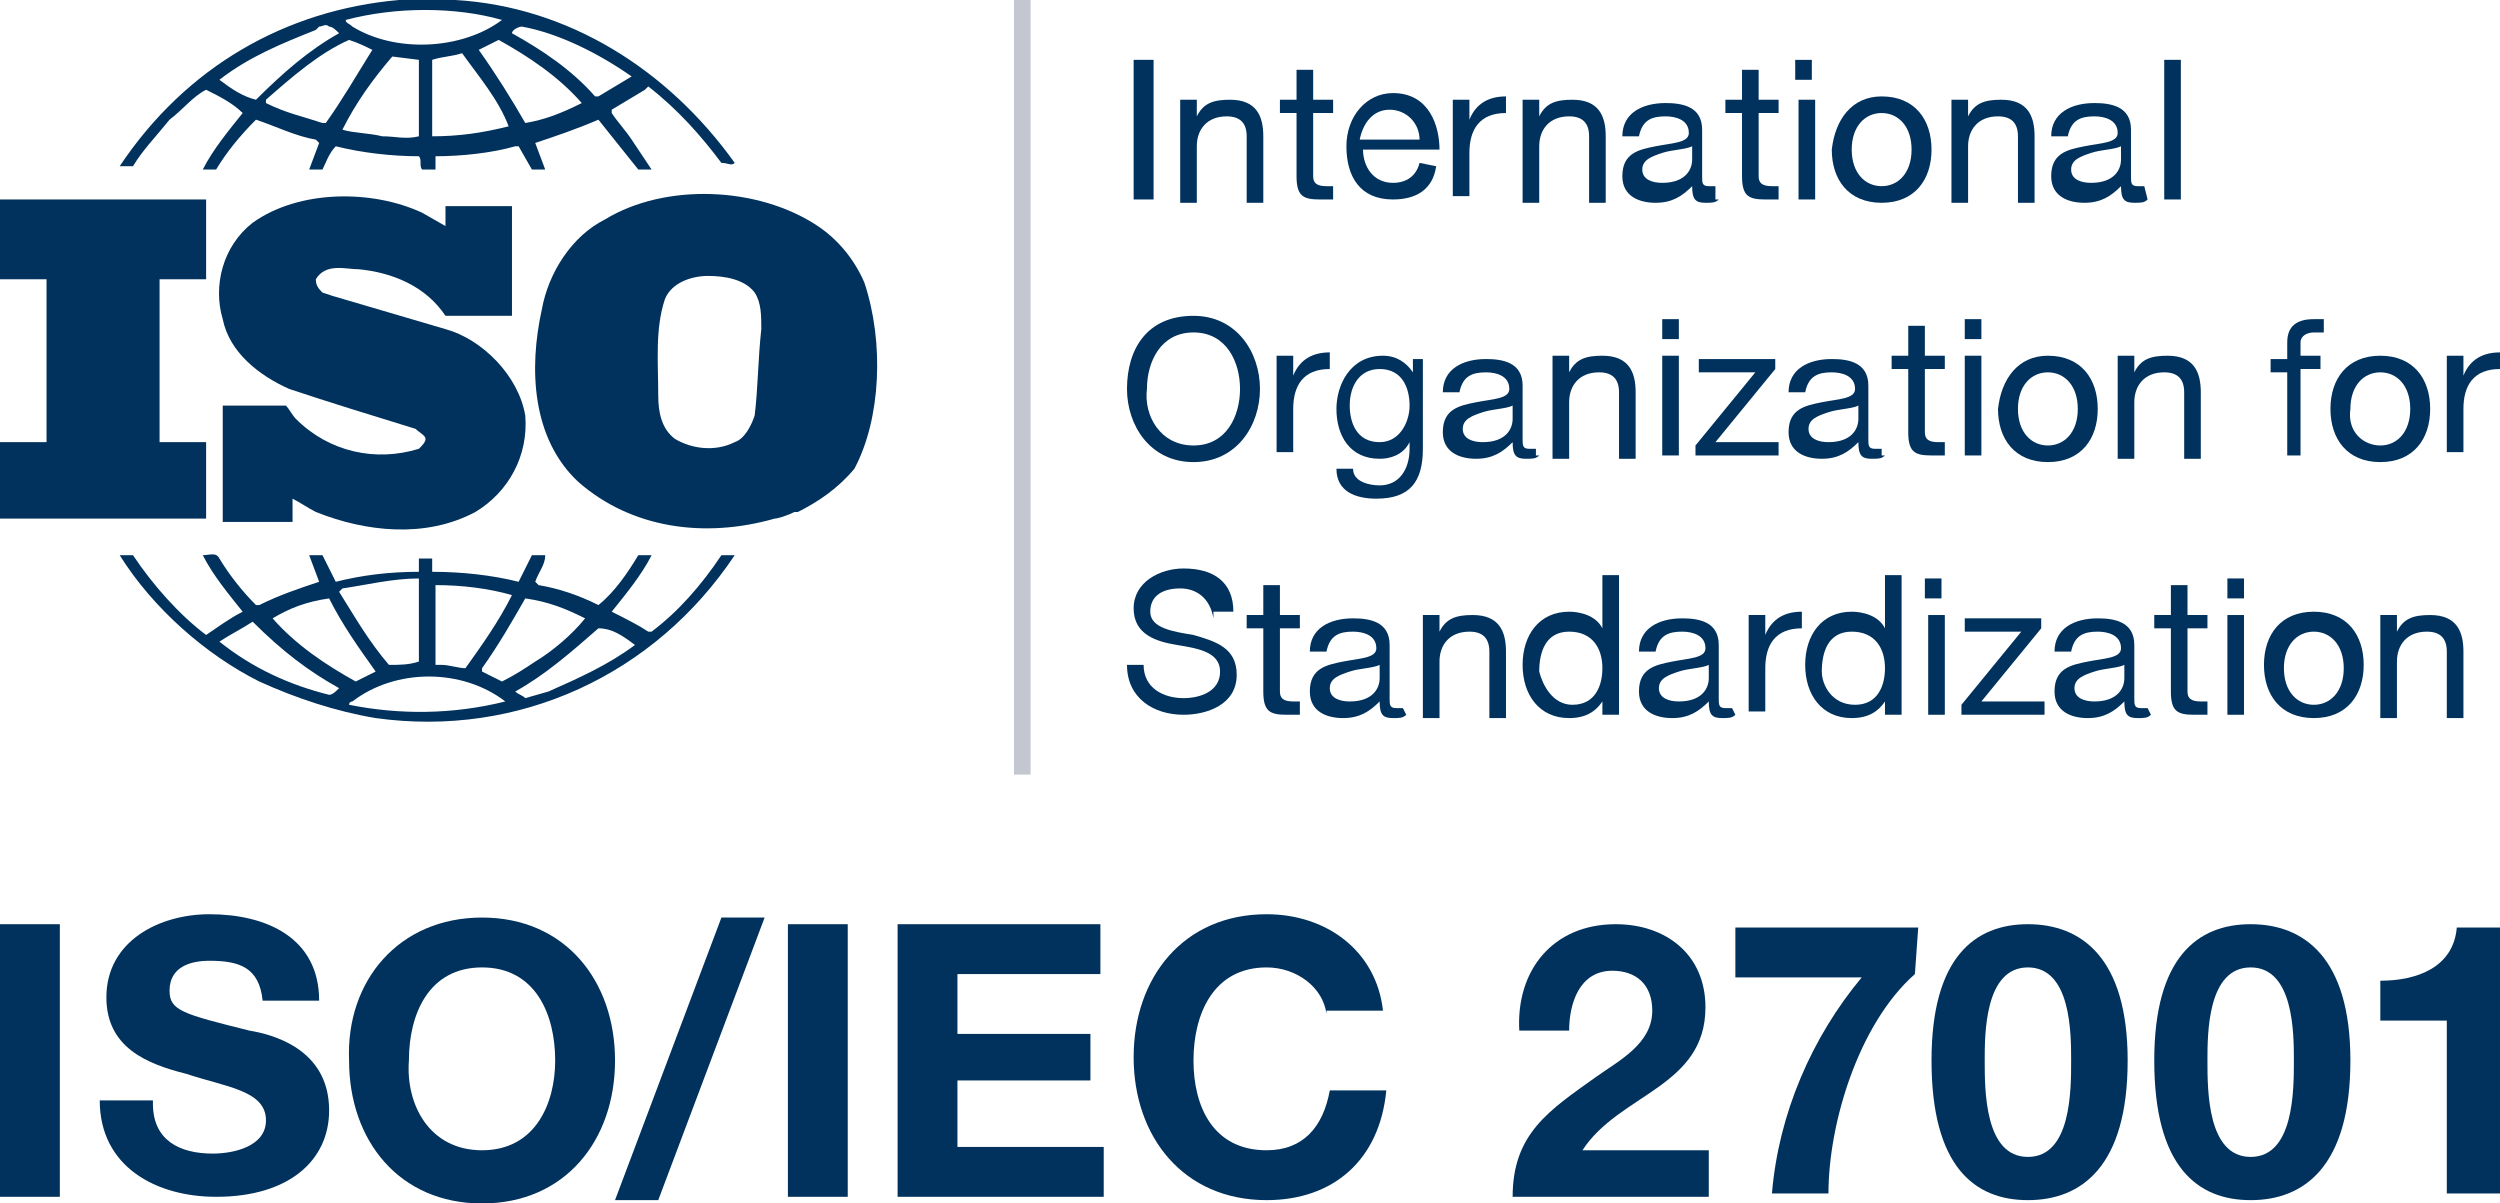 <?xml version="1.0" encoding="utf-8"?>
<!-- Generator: Adobe Illustrator 21.1.0, SVG Export Plug-In . SVG Version: 6.00 Build 0)  -->
<svg version="1.1" id="Ebene_1" xmlns="http://www.w3.org/2000/svg" xmlns:xlink="http://www.w3.org/1999/xlink" x="0px" y="0px"
	 viewBox="0 0 75.2 36.2" style="enable-background:new 0 0 75.2 36.2;" xml:space="preserve">
<style type="text/css">
	.st0{fill:#01325D;}
	.st1{fill:#C3C7D0;}
</style>
<g>
	<path class="st0" d="M0.9,6H0c0,0.7,0,1.6,0,2.4c0.5,0,0.9,0,1.4,0v4.7v0.2H0c0,0.8,0,1.5,0,2.3h6.2v-2.3c-0.5,0-1,0-1.4,0V8.4l0,0
		h1.4c0-0.8,0-1.6,0-2.4H0.9z"/>
	<g>
		<path class="st0" d="M15.2,21.1C15.2,21.1,15.1,21.1,15.2,21.1c-1.6,0.4-3.2,0.4-4.7,0.1c0-0.1,0.1-0.1,0.1-0.1
			C11.9,20.1,13.9,20.1,15.2,21.1 M10.2,20.7c-0.1,0.1-0.2,0.2-0.3,0.2c-1.2-0.3-2.3-0.8-3.3-1.6l0,0c0.3-0.2,0.7-0.4,1-0.6
			C8.5,19.6,9.3,20.2,10.2,20.7z M19.1,19.4c-0.8,0.6-1.7,1-2.6,1.4L15.8,21c-0.1-0.1-0.2-0.1-0.3-0.2l0,0c0.9-0.5,1.7-1.2,2.5-1.9
			C18.4,18.9,18.7,19.1,19.1,19.4z M17.6,18.6c-0.4,0.5-1,1-1.5,1.3c-0.3,0.2-0.6,0.4-1,0.6l-0.6-0.3v-0.1c0.5-0.7,0.9-1.4,1.3-2.1
			l0,0C16.5,18.1,17,18.3,17.6,18.6z M9.9,18c0.4,0.8,0.9,1.5,1.4,2.2c-0.2,0.1-0.4,0.2-0.6,0.3c-0.9-0.5-1.8-1.1-2.5-1.9l0,0
			C8.7,18.3,9.2,18.1,9.9,18L9.9,18z M15.4,17.9L15.4,17.9c-0.4,0.8-0.9,1.5-1.4,2.2c-0.2,0-0.5-0.1-0.7-0.1h-0.2c0-0.8,0-1.5,0-2.4
			C13.9,17.6,14.7,17.7,15.4,17.9z M12.6,19.9C12.3,20,12,20,11.7,20c-0.6-0.7-1-1.4-1.5-2.2l0.1-0.1c0.7-0.1,1.5-0.3,2.3-0.3
			L12.6,19.9z M9.7,16.7c-0.1,0-0.3,0-0.4,0l0.3,0.8l0,0c-0.6,0.2-1.2,0.4-1.8,0.7H7.7c-0.4-0.4-0.8-0.9-1.1-1.4
			c-0.1-0.2-0.3-0.1-0.5-0.1c0.3,0.6,0.8,1.2,1.2,1.7c-0.4,0.2-0.8,0.5-1.1,0.7c-0.8-0.6-1.6-1.5-2.2-2.4c-0.2,0-0.3,0-0.4,0
			c1,1.6,2.6,3,4.2,3.8l0,0l0,0c1.1,0.5,2.3,0.9,3.5,1.1c4.3,0.6,8.4-1.3,10.8-4.9c-0.1,0-0.3,0-0.4,0c-0.6,0.9-1.3,1.7-2.1,2.3
			h-0.1c-0.3-0.2-0.7-0.4-1.1-0.6c0.4-0.5,0.9-1.1,1.2-1.7h-0.4c-0.3,0.5-0.7,1.1-1.2,1.5c-0.6-0.3-1.2-0.5-1.8-0.6l-0.1-0.1
			c0.1-0.3,0.3-0.5,0.3-0.8H16l-0.4,0.8c-0.8-0.2-1.7-0.3-2.6-0.3c0-0.1,0-0.3,0-0.4h-0.4c0,0.2,0,0.3,0,0.4c-0.9,0-1.7,0.1-2.5,0.3
			L9.7,16.7z M13.9,1.6C14.4,2.3,15,3,15.3,3.8C14.5,4,13.8,4.1,13,4.1c0-0.7,0-1.6,0-2.3C13.3,1.7,13.6,1.7,13.9,1.6z M12.6,1.8
			c0,0.7,0,1.6,0,2.3c-0.4,0.1-0.7,0-1.1,0C11.1,4,10.6,4,10.3,3.9c0.4-0.8,0.9-1.5,1.5-2.2L12.6,1.8z M11.2,1.5L11.2,1.5
			C10.7,2.3,10.3,3,9.8,3.7H9.7C9.1,3.5,8.6,3.4,8,3.1V3c0.8-0.7,1.6-1.4,2.5-1.8C10.8,1.3,11,1.4,11.2,1.5z M17.5,3.1L17.5,3.1
			c-0.6,0.3-1.1,0.5-1.7,0.6c-0.4-0.7-0.9-1.5-1.4-2.2c0.2-0.1,0.4-0.2,0.6-0.3C15.9,1.7,16.8,2.3,17.5,3.1z M10.2,1
			C9.3,1.5,8.5,2.2,7.7,3C7.3,2.9,7,2.7,6.6,2.4l0,0c0.9-0.7,1.9-1.1,2.9-1.5l0.1-0.1l0,0c0.1,0,0.2-0.1,0.3,0
			C10,0.8,10.1,0.9,10.2,1z M19,2.3L19,2.3l-1,0.6h-0.1c-0.7-0.8-1.6-1.4-2.5-1.9c0-0.1,0.2-0.2,0.3-0.2C16.8,1,18,1.6,19,2.3z
			 M15.1,0.6L15.1,0.6c-1.2,0.9-3.2,1-4.5,0.2c-0.1-0.1-0.2-0.1-0.2-0.2C11.9,0.2,13.7,0.2,15.1,0.6z M13.7,0c-0.4,0-0.8-0.1-1.2,0
			c-0.2,0-0.3,0-0.5,0C8.6,0.3,5.6,2,3.6,5C3.7,5,3.9,5,4,5c0.3-0.5,0.7-0.9,1.1-1.4c0.4-0.3,0.7-0.7,1.1-0.9C6.6,2.9,7,3.1,7.3,3.4
			C6.9,3.9,6.4,4.5,6.1,5.1c0.1,0,0.3,0,0.4,0c0.3-0.5,0.7-1,1.2-1.5c0.6,0.2,1.2,0.5,1.8,0.6l0.1,0.1L9.3,5.1c0.2,0,0.3,0,0.4,0
			c0.1-0.2,0.2-0.5,0.4-0.7c0.8,0.2,1.7,0.3,2.5,0.3c0.1,0.1,0,0.3,0.1,0.4h0.4c0-0.1,0-0.3,0-0.4c0.8,0,1.7-0.1,2.4-0.3h0.1L16,5.1
			c0.1,0,0.3,0,0.4,0l-0.3-0.8l0,0c0.6-0.2,1.2-0.4,1.9-0.7c0.4,0.5,0.8,1,1.2,1.5c0.2,0,0.3,0,0.4,0c-0.2-0.3-0.4-0.6-0.6-0.9
			c-0.2-0.3-0.4-0.5-0.6-0.8V3.3l1-0.6l0.1-0.1c0.9,0.7,1.6,1.5,2.2,2.3c0.2,0,0.3,0.1,0.4,0C20.1,2.1,17.1,0.2,13.7,0L13.7,0
			L13.7,0z"/>
		<g>
			<rect x="30.5" y="0" class="st1" width="0.5" height="23.3"/>
		</g>
		<g>
			<path class="st0" d="M34.1,1.8h0.6V6h-0.6V1.8z"/>
			<path class="st0" d="M35.5,3H36v0.5l0,0C36.2,3.1,36.5,3,37,3c0.8,0,1,0.5,1,1.1v2h-0.5v-2c0-0.4-0.2-0.6-0.6-0.6
				c-0.6,0-0.9,0.4-0.9,0.9v1.7h-0.5V3L35.5,3z"/>
			<path class="st0" d="M39.5,3h0.6v0.4h-0.6v1.9c0,0.2,0.1,0.3,0.4,0.3h0.2V6h-0.4C39.2,6,39,5.9,39,5.3V3.4h-0.5V3H39V2.1h0.5V3
				L39.5,3z"/>
			<path class="st0" d="M43.2,5c-0.1,0.7-0.6,1-1.3,1c-1,0-1.4-0.7-1.4-1.6c0-0.9,0.6-1.6,1.4-1.6c1.1,0,1.4,1,1.4,1.7H41
				c0,0.5,0.3,1,0.9,1c0.4,0,0.7-0.2,0.8-0.6L43.2,5L43.2,5z M42.7,4.2c0-0.5-0.4-0.9-0.9-0.9S41,3.7,40.9,4.2H42.7z"/>
			<path class="st0" d="M43.7,3h0.5v0.6l0,0c0.2-0.5,0.6-0.7,1.1-0.7v0.5c-0.8,0-1.1,0.5-1.1,1.2v1.3h-0.5V3L43.7,3z"/>
			<path class="st0" d="M45.8,3h0.5v0.5l0,0c0.2-0.4,0.5-0.5,1-0.5c0.8,0,1,0.5,1,1.1v2h-0.5v-2c0-0.4-0.2-0.6-0.6-0.6
				c-0.6,0-0.9,0.4-0.9,0.9v1.7h-0.5V3L45.8,3z"/>
			<path class="st0" d="M51.7,6c-0.1,0.1-0.2,0.1-0.4,0.1c-0.3,0-0.4-0.1-0.4-0.5c-0.3,0.3-0.6,0.5-1.1,0.5s-1-0.2-1-0.8
				c0-0.7,0.5-0.8,1-0.9c0.5-0.1,1-0.1,1-0.4c0-0.4-0.4-0.5-0.7-0.5c-0.4,0-0.7,0.1-0.8,0.6h-0.5c0-0.7,0.6-1,1.3-1
				c0.5,0,1.1,0.1,1.1,0.8v1.4c0,0.2,0,0.3,0.2,0.3c0,0,0.1,0,0.2,0V6H51.7z M50.9,4.4c-0.2,0.1-0.6,0.1-0.9,0.2
				c-0.3,0.1-0.6,0.2-0.6,0.5s0.3,0.4,0.6,0.4c0.7,0,0.9-0.4,0.9-0.7V4.4z"/>
			<path class="st0" d="M52.9,3h0.6v0.4h-0.6v1.9c0,0.2,0.1,0.3,0.4,0.3h0.2V6h-0.4c-0.5,0-0.7-0.1-0.7-0.7V3.4h-0.5V3h0.5V2.1h0.5
				V3L52.9,3z"/>
			<path class="st0" d="M54.5,2.4H54V1.8h0.5V2.4z M54.1,3h0.5v3h-0.5V3z"/>
			<path class="st0" d="M56.6,2.9c1,0,1.5,0.7,1.5,1.6c0,0.9-0.5,1.6-1.5,1.6s-1.5-0.7-1.5-1.6C55.2,3.6,55.7,2.9,56.6,2.9z
				 M56.6,5.6c0.5,0,0.9-0.4,0.9-1.1c0-0.7-0.4-1.1-0.9-1.1s-0.9,0.4-0.9,1.1C55.7,5.2,56.1,5.6,56.6,5.6z"/>
			<path class="st0" d="M58.7,3h0.5v0.5l0,0c0.2-0.4,0.5-0.5,1-0.5c0.8,0,1,0.5,1,1.1v2h-0.5v-2c0-0.4-0.2-0.6-0.6-0.6
				c-0.6,0-0.9,0.4-0.9,0.9v1.7h-0.5V3L58.7,3z"/>
			<path class="st0" d="M64.6,6c-0.1,0.1-0.2,0.1-0.4,0.1c-0.3,0-0.4-0.1-0.4-0.5c-0.3,0.3-0.6,0.5-1.1,0.5s-1-0.2-1-0.8
				c0-0.7,0.5-0.8,1-0.9c0.5-0.1,1-0.1,1-0.4c0-0.4-0.4-0.5-0.7-0.5c-0.4,0-0.7,0.1-0.8,0.6h-0.5c0-0.7,0.6-1,1.3-1
				c0.5,0,1.1,0.1,1.1,0.8v1.4c0,0.2,0,0.3,0.2,0.3c0,0,0.1,0,0.2,0L64.6,6L64.6,6z M63.8,4.4c-0.2,0.1-0.6,0.1-0.9,0.2
				c-0.3,0.1-0.6,0.2-0.6,0.5s0.3,0.4,0.6,0.4c0.7,0,0.9-0.4,0.9-0.7V4.4z"/>
			<path class="st0" d="M65.1,1.8h0.5V6h-0.5V1.8z"/>
			<path class="st0" d="M35.9,9.5c1.3,0,2,1.1,2,2.2c0,1.1-0.7,2.2-2,2.2s-2-1.1-2-2.2C33.9,10.5,34.5,9.5,35.9,9.5z M35.9,13.4
				c1,0,1.4-0.9,1.4-1.7S36.9,10,35.9,10s-1.4,0.9-1.4,1.7C34.4,12.5,34.9,13.4,35.9,13.4z"/>
			<path class="st0" d="M38.4,10.7h0.5v0.6l0,0c0.2-0.5,0.6-0.7,1.1-0.7v0.5c-0.8,0-1.1,0.5-1.1,1.2v1.3h-0.5V10.7L38.4,10.7z"/>
			<path class="st0" d="M42.8,13.5c0,1-0.4,1.5-1.4,1.5c-0.6,0-1.2-0.2-1.2-0.9h0.5c0,0.4,0.5,0.5,0.8,0.5c0.6,0,0.9-0.5,0.9-1.1
				v-0.2l0,0c-0.2,0.4-0.6,0.5-0.9,0.5c-0.9,0-1.3-0.7-1.3-1.5c0-0.7,0.4-1.6,1.4-1.6c0.4,0,0.7,0.2,0.9,0.5l0,0v-0.4h0.3V13.5z
				 M42.4,12.2c0-0.5-0.2-1.1-0.9-1.1c-0.6,0-0.9,0.5-0.9,1.1c0,0.5,0.2,1.1,0.9,1.1C42.1,13.3,42.4,12.7,42.4,12.2z"/>
			<path class="st0" d="M46.3,13.7c-0.1,0.1-0.2,0.1-0.4,0.1c-0.3,0-0.4-0.1-0.4-0.5c-0.3,0.3-0.6,0.5-1.1,0.5s-1-0.2-1-0.8
				c0-0.7,0.5-0.8,1-0.9c0.5-0.1,1-0.1,1-0.4c0-0.4-0.4-0.5-0.7-0.5c-0.4,0-0.7,0.1-0.8,0.6h-0.5c0-0.7,0.6-1,1.3-1
				c0.5,0,1.1,0.1,1.1,0.8v1.6c0,0.2,0,0.3,0.2,0.3c0,0,0.1,0,0.2,0v0.2H46.3z M45.5,12.2c-0.2,0.1-0.6,0.1-0.9,0.2
				c-0.3,0.1-0.6,0.2-0.6,0.5s0.3,0.4,0.6,0.4c0.7,0,0.9-0.4,0.9-0.7C45.5,12.7,45.5,12.2,45.5,12.2z"/>
			<path class="st0" d="M46.7,10.7h0.5v0.5l0,0c0.2-0.4,0.5-0.5,1-0.5c0.8,0,1,0.5,1,1.1v2h-0.5v-2c0-0.4-0.2-0.6-0.6-0.6
				c-0.6,0-0.9,0.4-0.9,0.9v1.7h-0.5V10.7L46.7,10.7z"/>
			<path class="st0" d="M50.5,10.2H50V9.6h0.5V10.2z M50,10.7h0.5v3H50V10.7z"/>
			<path class="st0" d="M51,13.4l1.8-2.2h-1.7v-0.4h2.3v0.3l-1.8,2.2h1.9v0.4H51C51,13.7,51,13.4,51,13.4z"/>
			<path class="st0" d="M56.7,13.7c-0.1,0.1-0.2,0.1-0.4,0.1c-0.3,0-0.4-0.1-0.4-0.5c-0.3,0.3-0.6,0.5-1.1,0.5s-1-0.2-1-0.8
				c0-0.7,0.5-0.8,1-0.9c0.5-0.1,1-0.1,1-0.4c0-0.4-0.4-0.5-0.7-0.5c-0.4,0-0.7,0.1-0.8,0.6h-0.5c0-0.7,0.6-1,1.3-1
				c0.5,0,1.1,0.1,1.1,0.8v1.6c0,0.2,0,0.3,0.2,0.3c0,0,0.1,0,0.2,0v0.2H56.7z M55.9,12.2c-0.2,0.1-0.6,0.1-0.9,0.2
				c-0.3,0.1-0.6,0.2-0.6,0.5s0.3,0.4,0.6,0.4c0.7,0,0.9-0.4,0.9-0.7C55.9,12.7,55.9,12.2,55.9,12.2z"/>
			<path class="st0" d="M57.9,10.7h0.6v0.4h-0.6V13c0,0.2,0.1,0.3,0.4,0.3h0.2v0.4h-0.4c-0.5,0-0.7-0.1-0.7-0.7v-1.9h-0.5v-0.4h0.5
				V9.8h0.5V10.7L57.9,10.7z"/>
			<path class="st0" d="M59.6,10.2h-0.5V9.6h0.5V10.2z M59.1,10.7h0.5v3h-0.5V10.7z"/>
			<path class="st0" d="M61.6,10.7c1,0,1.5,0.7,1.5,1.6c0,0.9-0.5,1.6-1.5,1.6s-1.5-0.7-1.5-1.6C60.2,11.4,60.7,10.7,61.6,10.7z
				 M61.6,13.4c0.5,0,0.9-0.4,0.9-1.1c0-0.7-0.4-1.1-0.9-1.1s-0.9,0.4-0.9,1.1C60.7,13,61.1,13.4,61.6,13.4z"/>
			<path class="st0" d="M63.7,10.7h0.5v0.5l0,0c0.2-0.4,0.5-0.5,1-0.5c0.8,0,1,0.5,1,1.1v2h-0.5v-2c0-0.4-0.2-0.6-0.6-0.6
				c-0.6,0-0.9,0.4-0.9,0.9v1.7h-0.5V10.7L63.7,10.7z"/>
			<path class="st0" d="M68.8,11.2h-0.5v-0.4h0.5v-0.5c0-0.5,0.3-0.7,0.8-0.7c0.1,0,0.2,0,0.3,0V10c-0.1,0-0.2,0-0.3,0
				c-0.2,0-0.4,0.1-0.4,0.3v0.4h0.6v0.4h-0.6v2.6h-0.4V11.2L68.8,11.2z"/>
			<path class="st0" d="M71.6,10.7c1,0,1.5,0.7,1.5,1.6c0,0.9-0.5,1.6-1.5,1.6s-1.5-0.7-1.5-1.6C70.1,11.4,70.6,10.7,71.6,10.7z
				 M71.6,13.4c0.5,0,0.9-0.4,0.9-1.1c0-0.7-0.4-1.1-0.9-1.1s-0.9,0.4-0.9,1.1C70.6,13,71.1,13.4,71.6,13.4z"/>
			<path class="st0" d="M73.6,10.7h0.5v0.6l0,0c0.2-0.5,0.6-0.7,1.1-0.7v0.5c-0.8,0-1.1,0.5-1.1,1.2v1.3h-0.5V10.7L73.6,10.7z"/>
			<path class="st0" d="M36.5,18.6c-0.1-0.6-0.5-0.9-1-0.9s-0.9,0.2-0.9,0.7s0.7,0.6,1.3,0.7c0.7,0.2,1.3,0.4,1.3,1.2
				c0,0.9-0.9,1.2-1.6,1.2c-0.9,0-1.7-0.5-1.7-1.5h0.5c0,0.7,0.6,1,1.2,1c0.5,0,1.1-0.2,1.1-0.8s-0.7-0.7-1.3-0.8s-1.3-0.3-1.3-1.1
				s0.8-1.2,1.5-1.2c0.9,0,1.5,0.4,1.5,1.3h-0.6V18.6z"/>
			<path class="st0" d="M38.5,18.5h0.6v0.4h-0.6v1.9c0,0.2,0.1,0.3,0.4,0.3h0.2v0.4h-0.4c-0.5,0-0.7-0.1-0.7-0.7v-1.9h-0.5v-0.4H38
				v-0.9h0.5V18.5L38.5,18.5z"/>
			<path class="st0" d="M42.3,21.5c-0.1,0.1-0.2,0.1-0.4,0.1c-0.3,0-0.4-0.1-0.4-0.5c-0.3,0.3-0.6,0.5-1.1,0.5s-1-0.2-1-0.8
				c0-0.7,0.5-0.8,1-0.9c0.5-0.1,1-0.1,1-0.4c0-0.4-0.4-0.5-0.7-0.5c-0.4,0-0.7,0.1-0.8,0.6h-0.5c0-0.7,0.6-1,1.3-1
				c0.5,0,1.1,0.1,1.1,0.8V21c0,0.2,0,0.3,0.2,0.3c0,0,0.1,0,0.2,0L42.3,21.5z M41.5,20c-0.2,0.1-0.6,0.1-0.9,0.2
				c-0.3,0.1-0.6,0.2-0.6,0.5s0.3,0.4,0.6,0.4c0.7,0,0.9-0.4,0.9-0.7V20z"/>
			<path class="st0" d="M42.8,18.5h0.5V19l0,0c0.2-0.4,0.5-0.5,1-0.5c0.8,0,1,0.5,1,1.1v2h-0.5v-2c0-0.4-0.2-0.6-0.6-0.6
				c-0.6,0-0.9,0.4-0.9,0.9v1.7h-0.5V18.5L42.8,18.5z"/>
			<path class="st0" d="M48.7,21.5h-0.5v-0.4l0,0c-0.2,0.3-0.5,0.5-1,0.5c-0.9,0-1.4-0.7-1.4-1.6c0-0.9,0.5-1.6,1.4-1.6
				c0.3,0,0.8,0.1,1,0.5l0,0v-1.6h0.5V21.5z M47.3,21.2c0.7,0,0.9-0.6,0.9-1.1c0-0.6-0.3-1.1-1-1.1s-0.9,0.6-0.9,1.2
				C46.4,20.6,46.7,21.2,47.3,21.2z"/>
			<path class="st0" d="M52.2,21.5c-0.1,0.1-0.2,0.1-0.4,0.1c-0.3,0-0.4-0.1-0.4-0.5c-0.3,0.3-0.6,0.5-1.1,0.5s-1-0.2-1-0.8
				c0-0.7,0.5-0.8,1-0.9c0.5-0.1,1-0.1,1-0.4c0-0.4-0.4-0.5-0.7-0.5c-0.4,0-0.7,0.1-0.8,0.6h-0.5c0-0.7,0.6-1,1.3-1
				c0.5,0,1.1,0.1,1.1,0.8V21c0,0.2,0,0.3,0.2,0.3c0,0,0.1,0,0.2,0L52.2,21.5z M51.4,20c-0.2,0.1-0.6,0.1-0.9,0.2
				c-0.3,0.1-0.6,0.2-0.6,0.5s0.3,0.4,0.6,0.4c0.7,0,0.9-0.4,0.9-0.7V20z"/>
			<path class="st0" d="M52.6,18.5h0.5v0.6l0,0c0.2-0.5,0.6-0.7,1.1-0.7v0.5c-0.8,0-1.1,0.5-1.1,1.2v1.3h-0.5V18.5L52.6,18.5z"/>
			<path class="st0" d="M57.2,21.5h-0.5v-0.4l0,0c-0.2,0.3-0.5,0.5-1,0.5c-0.9,0-1.4-0.7-1.4-1.6c0-0.9,0.5-1.6,1.4-1.6
				c0.3,0,0.8,0.1,1,0.5l0,0v-1.6h0.5V21.5z M55.8,21.2c0.7,0,0.9-0.6,0.9-1.1c0-0.6-0.3-1.1-1-1.1s-0.9,0.6-0.9,1.2
				C54.8,20.6,55.1,21.2,55.8,21.2z"/>
			<path class="st0" d="M58.4,18h-0.5v-0.6h0.5V18z M58,18.5h0.5v3H58V18.5z"/>
			<path class="st0" d="M59,21.2l1.8-2.2h-1.7v-0.4h2.3v0.3l-1.8,2.2h1.9v0.4H59C59,21.5,59,21.2,59,21.2z"/>
			<path class="st0" d="M64.7,21.5c-0.1,0.1-0.2,0.1-0.4,0.1c-0.3,0-0.4-0.1-0.4-0.5c-0.3,0.3-0.6,0.5-1.1,0.5s-1-0.2-1-0.8
				c0-0.7,0.5-0.8,1-0.9c0.5-0.1,1-0.1,1-0.4c0-0.4-0.4-0.5-0.7-0.5c-0.4,0-0.7,0.1-0.8,0.6h-0.5c0-0.7,0.6-1,1.3-1
				c0.5,0,1.1,0.1,1.1,0.8V21c0,0.2,0,0.3,0.2,0.3c0,0,0.1,0,0.2,0L64.7,21.5L64.7,21.5z M63.9,20c-0.2,0.1-0.6,0.1-0.9,0.2
				c-0.3,0.1-0.6,0.2-0.6,0.5s0.3,0.4,0.6,0.4c0.7,0,0.9-0.4,0.9-0.7V20z"/>
			<path class="st0" d="M65.8,18.5h0.6v0.4h-0.6v1.9c0,0.2,0.1,0.3,0.4,0.3h0.2v0.4H66c-0.5,0-0.7-0.1-0.7-0.7v-1.9h-0.5v-0.4h0.5
				v-0.9h0.5V18.5L65.8,18.5z"/>
			<path class="st0" d="M67.5,18H67v-0.6h0.5V18z M67,18.5h0.5v3H67V18.5z"/>
			<path class="st0" d="M69.6,18.4c1,0,1.5,0.7,1.5,1.6c0,0.9-0.5,1.6-1.5,1.6s-1.5-0.7-1.5-1.6S68.6,18.4,69.6,18.4z M69.6,21.2
				c0.5,0,0.9-0.4,0.9-1.1c0-0.7-0.4-1.1-0.9-1.1s-0.9,0.4-0.9,1.1S69.1,21.2,69.6,21.2z"/>
			<path class="st0" d="M71.6,18.5h0.5V19l0,0c0.2-0.4,0.5-0.5,1-0.5c0.8,0,1,0.5,1,1.1v2h-0.5v-2c0-0.4-0.2-0.6-0.6-0.6
				c-0.6,0-0.9,0.4-0.9,0.9v1.7h-0.5V18.5L71.6,18.5z"/>
		</g>
		<path class="st0" d="M12.7,6.4C11.2,5.7,9,5.7,7.6,6.7C6.7,7.4,6.4,8.6,6.7,9.6c0.2,1,1.1,1.7,2,2.1c1.2,0.4,2.5,0.8,3.8,1.2
			c0.1,0.1,0.3,0.2,0.3,0.3s-0.1,0.2-0.2,0.3c-1.3,0.4-2.7,0.1-3.7-0.9c-0.1-0.1-0.2-0.3-0.3-0.4H6.7c0,1.1,0,2.4,0,3.5h2.1V15
			c0.2,0.1,0.5,0.3,0.7,0.4c1.5,0.6,3.3,0.8,4.8,0c1-0.6,1.6-1.7,1.5-2.9c-0.2-1.2-1.3-2.3-2.4-2.6l-3.4-1L9.7,8.8
			C9.6,8.7,9.5,8.6,9.5,8.4c0.3-0.5,0.9-0.3,1.3-0.3c1,0.1,2,0.5,2.6,1.4c0.6,0,1.3,0,2,0c0-1.1,0-2.2,0-3.3c-0.6,0-1.4,0-2,0
			c0,0.2,0,0.4,0,0.6L12.7,6.4z"/>
		<path class="st0" d="M26,8.5c-0.3-0.7-0.8-1.3-1.4-1.7c-1.8-1.2-4.6-1.3-6.4-0.2c-1,0.5-1.7,1.6-1.9,2.7c-0.4,1.8-0.3,3.9,1.1,5.2
			c1.6,1.4,3.8,1.7,5.9,1.1c0.1,0,0.4-0.1,0.6-0.2H24c0.6-0.3,1.2-0.7,1.7-1.3C26.5,12.6,26.6,10.3,26,8.5z M22.7,12.5
			c-0.1,0.3-0.3,0.7-0.6,0.8c-0.6,0.3-1.3,0.2-1.8-0.1c-0.4-0.3-0.5-0.8-0.5-1.3c0-1-0.1-2,0.2-2.9c0.2-0.5,0.8-0.7,1.3-0.7
			s1.1,0.1,1.4,0.5c0.2,0.3,0.2,0.7,0.2,1.1C22.8,10.8,22.8,11.7,22.7,12.5z"/>
		<g>
			<path class="st0" d="M0,27.8h1.8V36H0V27.8z"/>
			<path class="st0" d="M4.6,33.2c0,1.1,0.8,1.5,1.8,1.5c0.6,0,1.6-0.2,1.6-1c0-0.9-1.2-1-2.4-1.4C4.4,32,3.2,31.5,3.2,30
				c0-1.7,1.6-2.5,3.1-2.5c1.7,0,3.3,0.7,3.3,2.6H7.9c-0.1-1-0.7-1.2-1.6-1.2c-0.6,0-1.2,0.2-1.2,0.9c0,0.6,0.4,0.7,2.4,1.2
				c0.6,0.1,2.4,0.5,2.4,2.4c0,1.5-1.2,2.6-3.4,2.6C4.7,36,3,35.1,3,33.1h1.6V33.2z"/>
			<path class="st0" d="M14.5,27.6c2.5,0,4,1.9,4,4.3s-1.5,4.3-4,4.3s-4-1.9-4-4.3C10.4,29.5,12,27.6,14.5,27.6z M14.5,34.6
				c1.6,0,2.2-1.4,2.2-2.7c0-1.4-0.6-2.8-2.2-2.8c-1.6,0-2.2,1.4-2.2,2.8C12.2,33.2,12.9,34.6,14.5,34.6z"/>
			<path class="st0" d="M21.7,27.6H23l-3.2,8.5h-1.3L21.7,27.6z"/>
			<path class="st0" d="M23.7,27.8h1.8V36h-1.8V27.8z"/>
			<path class="st0" d="M27,27.8h6.1v1.5h-4.3v1.8h4v1.4h-4v2h4.4V36H27V27.8z"/>
			<path class="st0" d="M39.9,30.5c-0.1-0.8-0.9-1.4-1.8-1.4c-1.6,0-2.2,1.4-2.2,2.8c0,1.4,0.6,2.7,2.2,2.7c1.1,0,1.7-0.7,1.9-1.8
				h1.7c-0.2,2.1-1.6,3.3-3.6,3.3c-2.5,0-4-1.9-4-4.3s1.5-4.3,4-4.3c1.8,0,3.3,1.1,3.5,2.9h-1.7V30.5z"/>
			<path class="st0" d="M45.7,31c-0.1-1.8,1-3.2,2.9-3.2c1.5,0,2.7,0.9,2.7,2.5c0,2.4-2.6,2.6-3.7,4.3h3.8V36h-5.9
				c0-1.9,1.1-2.6,2.5-3.6c0.7-0.5,1.7-1,1.7-2c0-0.8-0.5-1.2-1.2-1.2c-1,0-1.3,1-1.3,1.8L45.7,31L45.7,31z"/>
			<path class="st0" d="M57.6,29.3c-1.7,1.5-2.6,4.5-2.6,6.6h-1.7c0.2-2.4,1.2-4.7,2.7-6.5h-3.8v-1.5h5.5L57.6,29.3L57.6,29.3z"/>
			<path class="st0" d="M61,27.8c1.6,0,3,1,3,4.1c0,3.2-1.4,4.2-3,4.2s-2.9-1-2.9-4.2C58.1,28.8,59.4,27.8,61,27.8z M61,34.8
				c1.3,0,1.3-2,1.3-2.9c0-0.8,0-2.8-1.3-2.8s-1.3,2-1.3,2.8C59.7,32.8,59.7,34.8,61,34.8z"/>
			<path class="st0" d="M67.7,27.8c1.6,0,3,1,3,4.1c0,3.2-1.4,4.2-3,4.2c-1.6,0-2.9-1-2.9-4.2C64.8,28.8,66.1,27.8,67.7,27.8z
				 M67.7,34.8c1.3,0,1.3-2,1.3-2.9c0-0.8,0-2.8-1.3-2.8s-1.3,2-1.3,2.8C66.4,32.8,66.4,34.8,67.7,34.8z"/>
			<path class="st0" d="M75.2,35.9h-1.6v-5.2h-2v-1.2c1.1,0,2.2-0.4,2.3-1.6h1.3C75.2,27.9,75.2,35.9,75.2,35.9z"/>
		</g>
	</g>
</g>
</svg>
